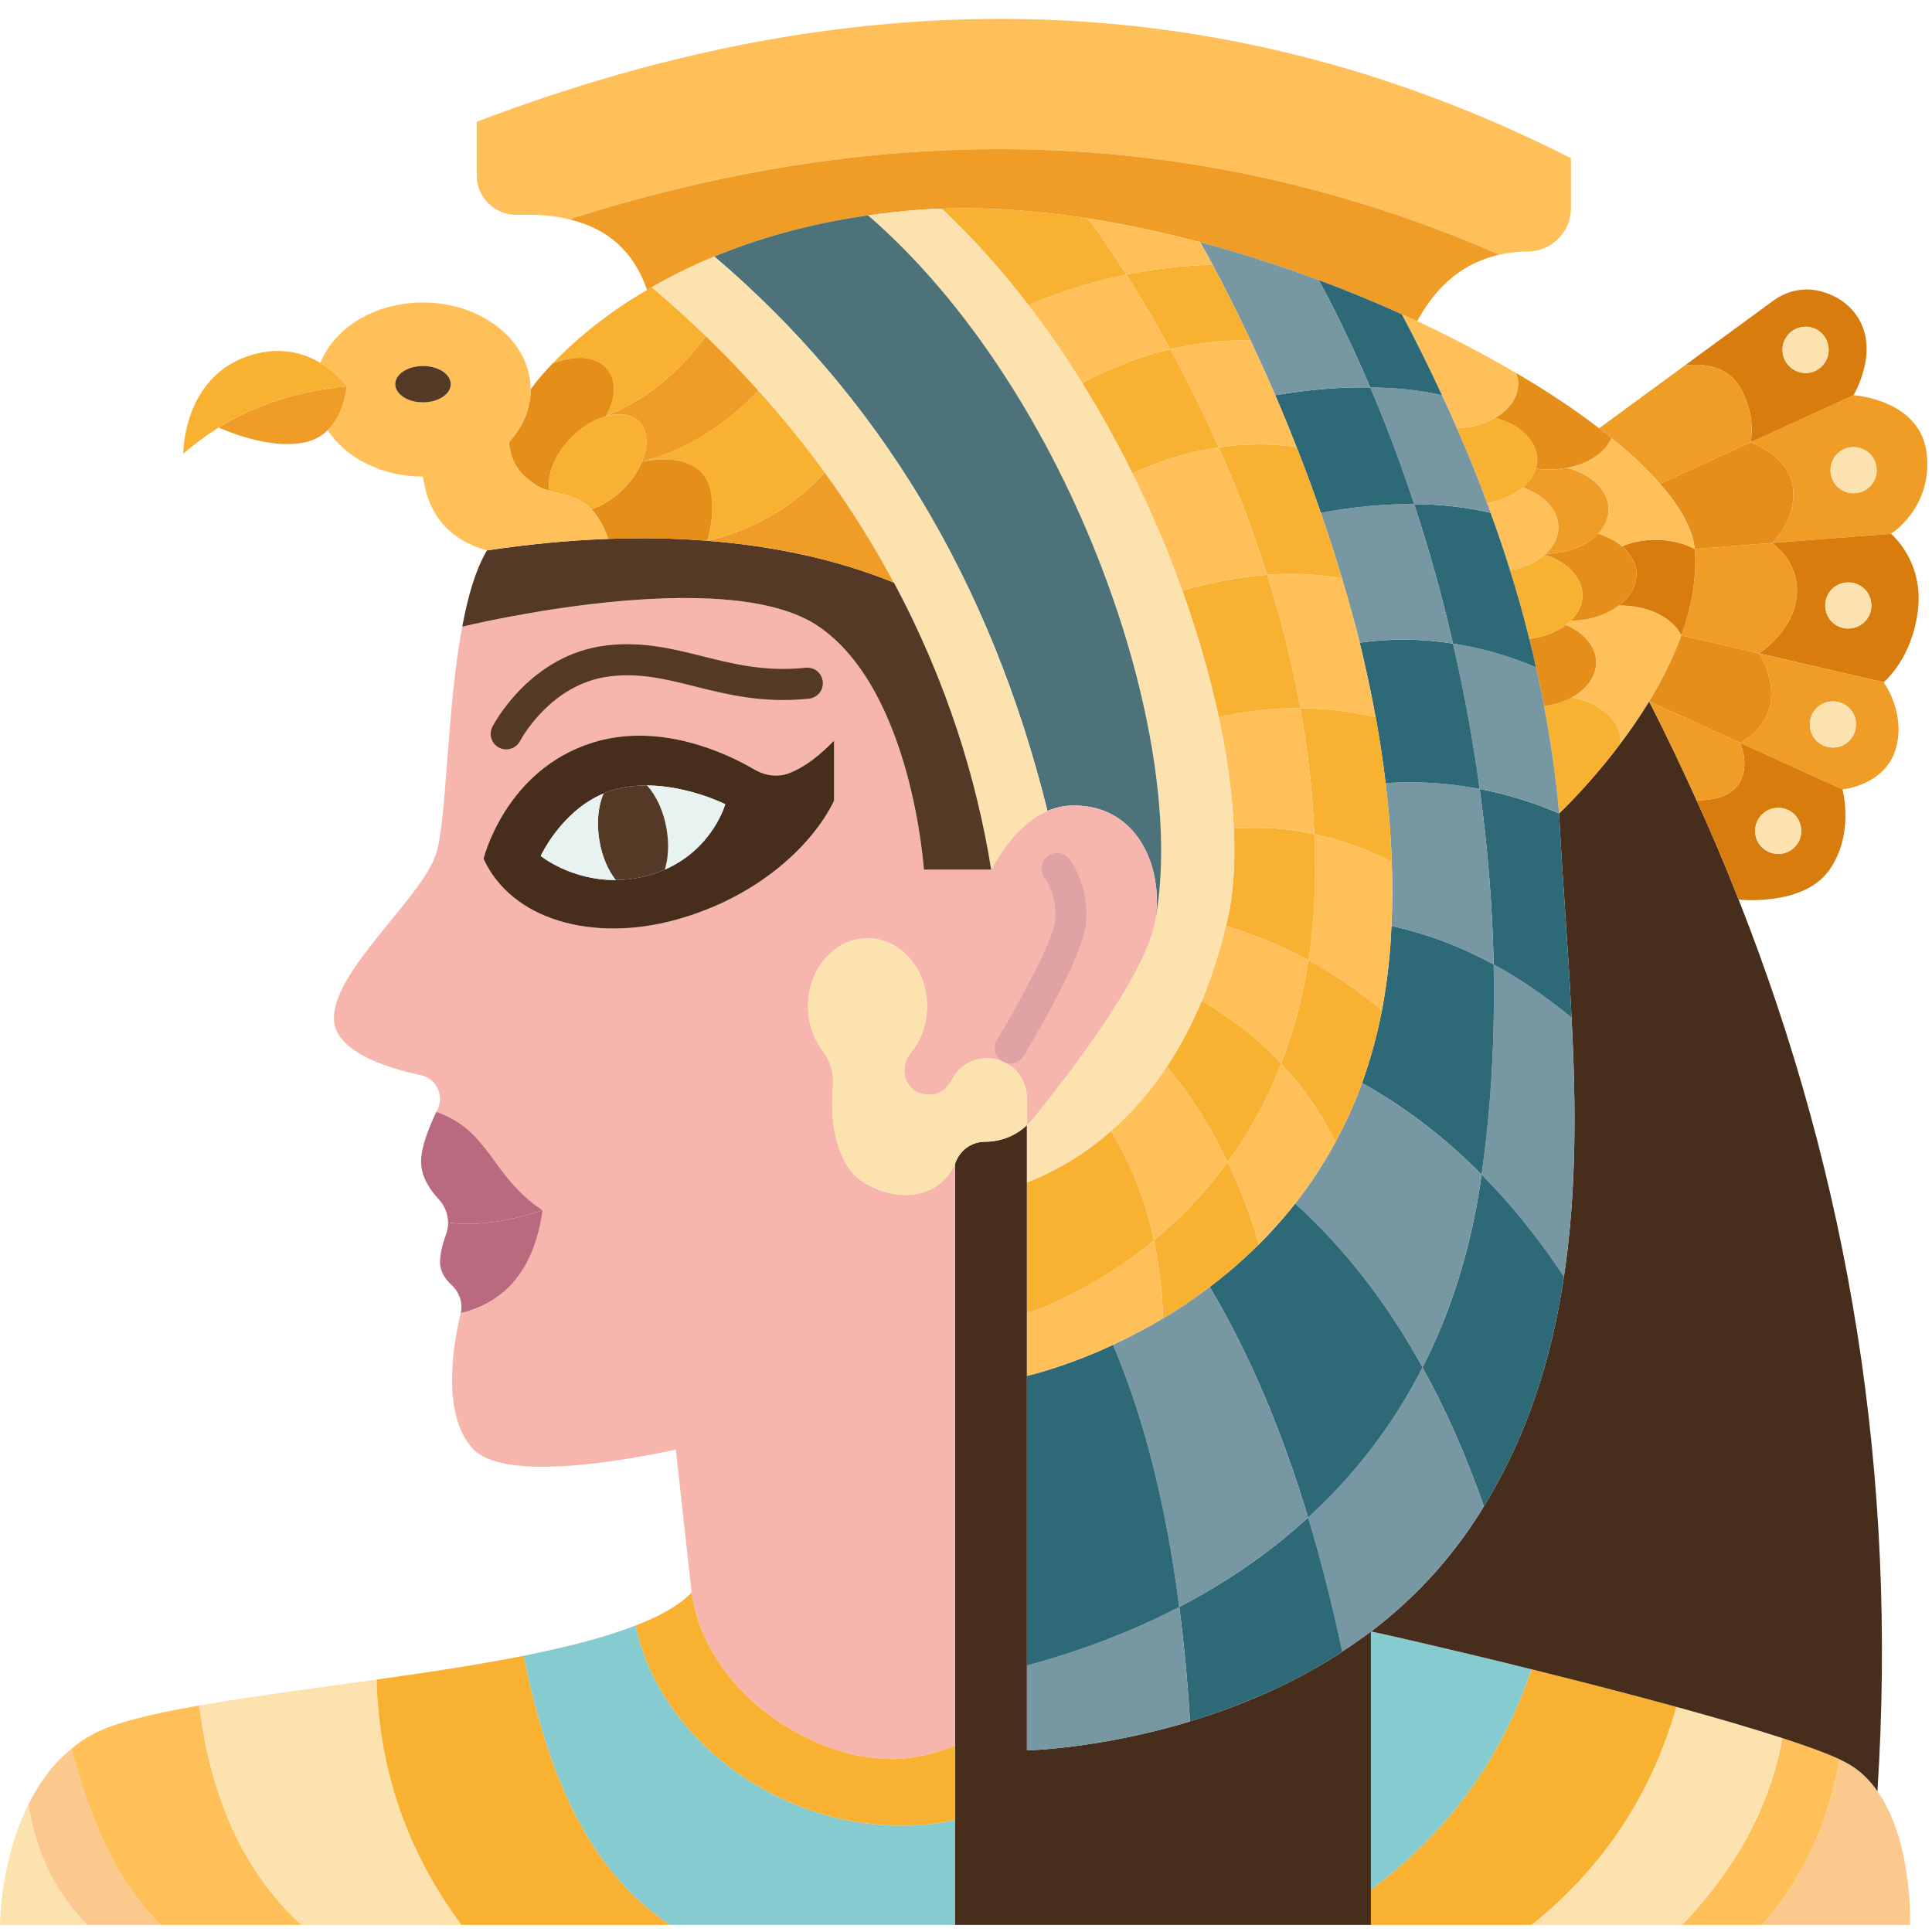 <?xml version="1.0" encoding="UTF-8"?> <svg xmlns="http://www.w3.org/2000/svg" xmlns:xlink="http://www.w3.org/1999/xlink" width="500" zoomAndPan="magnify" viewBox="0 0 375 375" height="500" preserveAspectRatio="xMidYMid meet" version="1.0"><path fill="#fbe2ae" d="M 16.984 373.633 L 0 373.633 C 0 373.633 0 361.301 5.52 350.238 C 6.938 358.918 10.227 366.879 16.984 373.633 Z M 16.984 373.633 " fill-opacity="1" fill-rule="nonzero"></path><path fill="#fbc88e" d="M 31.227 373.633 L 16.984 373.633 C 10.227 366.879 6.938 358.918 5.52 350.238 C 7.48 346.258 10.195 342.426 13.848 339.441 C 17.469 353.07 22.566 365.191 31.227 373.633 Z M 31.227 373.633 " fill-opacity="1" fill-rule="nonzero"></path><path fill="#fbc88e" d="M 364.41 347.672 C 371.348 357.531 370.746 373.633 370.746 373.633 L 342.023 373.633 C 349.688 365.012 354.727 354.309 357.078 341.492 C 357.863 341.887 358.527 342.215 359.07 342.547 C 361.242 343.844 362.992 345.625 364.41 347.672 Z M 364.41 347.672 " fill-opacity="1" fill-rule="nonzero"></path><path fill="#ffc05a" d="M 58.496 373.633 L 31.227 373.633 C 22.566 365.191 17.469 353.07 13.848 339.441 C 15.176 338.328 16.652 337.332 18.281 336.488 C 22.387 334.316 29.656 332.598 38.676 331.031 C 40.789 347.855 46.52 362.539 58.496 373.633 Z M 58.496 373.633 " fill-opacity="1" fill-rule="nonzero"></path><path fill="#ffc05a" d="M 357.078 341.492 C 354.727 354.309 349.688 365.012 342.023 373.633 L 326.488 373.633 C 337.137 362.477 343.625 350.355 345.949 337.363 C 350.625 338.871 354.484 340.285 357.078 341.492 Z M 357.078 341.492 " fill-opacity="1" fill-rule="nonzero"></path><path fill="#fbe2ae" d="M 89.57 373.633 L 58.496 373.633 C 46.52 362.539 40.789 347.855 38.676 331.031 C 48.664 329.281 60.82 327.715 73.098 325.996 C 73.551 343.543 79.043 359.434 89.57 373.633 Z M 89.57 373.633 " fill-opacity="1" fill-rule="nonzero"></path><path fill="#fbe2ae" d="M 345.949 337.363 C 343.625 350.355 337.137 362.477 326.488 373.633 L 297.254 373.633 C 311.133 362.508 320.516 348.398 325.371 331.301 C 332.977 333.383 340.094 335.461 345.949 337.363 Z M 345.949 337.363 " fill-opacity="1" fill-rule="nonzero"></path><path fill="#f9b132" d="M 130.09 373.633 L 89.57 373.633 C 79.043 359.434 73.551 343.543 73.098 325.996 C 82.844 324.641 92.711 323.16 101.641 321.383 C 106.164 343.543 113.738 362.809 130.09 373.633 Z M 130.09 373.633 " fill-opacity="1" fill-rule="nonzero"></path><path fill="#f9b132" d="M 325.371 331.301 C 320.516 348.398 311.133 362.508 297.254 373.633 L 266.09 373.633 L 266.09 366.758 C 280.844 355.844 291.281 341.645 297.254 324.004 C 306.246 326.238 316.141 328.77 325.371 331.301 Z M 325.371 331.301 " fill-opacity="1" fill-rule="nonzero"></path><path fill="#86cbcf" d="M 185.387 353.25 L 185.387 373.633 L 130.09 373.633 C 113.738 362.809 106.164 343.543 101.641 321.383 C 109.938 319.723 117.449 317.824 123.391 315.504 C 127.797 336.82 150.121 354.367 175.039 354.367 C 179.023 354.367 182.43 353.945 185.328 353.25 Z M 185.387 353.25 " fill-opacity="1" fill-rule="nonzero"></path><path fill="#86cbcf" d="M 297.254 324.004 C 291.281 341.645 280.844 355.844 266.09 366.758 L 266.09 316.68 C 266.09 316.68 266.09 316.68 266.121 316.68 C 266.812 316.77 280.48 319.844 297.254 324.004 Z M 297.254 324.004 " fill-opacity="1" fill-rule="nonzero"></path><path fill="#ef9d26" d="M 373.973 88.078 C 375.121 98.633 367.035 103.605 367.035 103.605 L 343.984 105.387 C 344.438 104.934 348.754 100.5 348 94.621 C 347.215 88.441 339.793 85.848 339.793 85.848 L 359.766 76.711 C 359.766 76.711 372.828 77.527 373.973 88.078 Z M 364.262 91.273 C 364.262 88.773 362.238 86.781 359.766 86.781 C 357.289 86.781 355.301 88.773 355.301 91.273 C 355.301 93.746 357.289 95.738 359.766 95.738 C 362.238 95.738 364.262 93.746 364.262 91.273 Z M 364.262 91.273 " fill-opacity="1" fill-rule="nonzero"></path><path fill="#d87c0e" d="M 367.035 103.605 C 367.035 103.605 373.371 108.793 372.285 118.32 C 371.199 127.879 365.617 132.43 365.617 132.43 L 341.422 126.82 C 341.422 126.82 348 122.633 348.723 115.848 C 349.477 109.062 343.957 105.414 343.957 105.414 C 343.957 105.414 343.957 105.414 343.984 105.387 Z M 363.234 117.535 C 363.234 115.035 361.211 113.043 358.738 113.043 C 356.266 113.043 354.273 115.035 354.273 117.535 C 354.273 120.008 356.266 121.996 358.738 121.996 C 361.211 121.996 363.234 120.008 363.234 117.535 Z M 363.234 117.535 " fill-opacity="1" fill-rule="nonzero"></path><path fill="#ef9d26" d="M 365.617 132.43 C 365.617 132.43 369.992 138.277 367.969 145.363 C 365.918 152.418 357.621 153.234 357.621 153.234 L 337.742 144.188 C 337.742 144.16 337.742 144.16 337.742 144.16 C 337.742 144.16 342.688 141.836 343.625 136.59 C 344.559 131.316 341.422 126.82 341.422 126.82 Z M 360.246 140.602 C 360.246 138.129 358.258 136.137 355.754 136.137 C 353.277 136.137 351.289 138.129 351.289 140.602 C 351.289 143.102 353.277 145.094 355.754 145.094 C 358.258 145.094 360.246 143.102 360.246 140.602 Z M 360.246 140.602 " fill-opacity="1" fill-rule="nonzero"></path><path fill="#472d1c" d="M 337.469 174.609 C 359.012 229.242 368.332 286.406 364.41 347.672 C 362.992 345.625 361.242 343.844 359.07 342.547 C 358.527 342.215 357.863 341.887 357.078 341.492 C 354.484 340.285 350.625 338.871 345.949 337.363 C 340.094 335.461 332.977 333.383 325.371 331.301 C 316.141 328.77 306.246 326.238 297.254 324.004 C 280.48 319.844 266.812 316.77 266.121 316.68 C 272.848 311.555 279.184 305.281 284.582 297.625 C 285.789 295.906 286.969 294.125 288.023 292.379 C 296.59 278.449 301.238 263.375 303.559 247.785 C 306.035 231.352 305.914 214.348 305.039 197.465 C 304.406 184.078 303.258 170.75 302.625 157.875 C 302.625 157.875 308.355 152.539 314.48 144.371 C 316.383 141.867 318.281 139.094 320.094 136.137 C 323.352 142.5 326.398 148.891 329.293 155.312 C 332.219 161.707 334.938 168.16 337.469 174.609 Z M 337.469 174.609 " fill-opacity="1" fill-rule="nonzero"></path><path fill="#d87c0e" d="M 360.609 61.605 C 364.863 68.301 359.766 76.711 359.766 76.711 L 339.793 85.848 C 339.793 85.848 341 80.781 337.742 75.176 C 334.512 69.535 327 70.953 327 70.953 L 344.168 58.379 C 346.793 56.449 350.141 55.695 353.277 56.512 C 355.844 57.176 358.68 58.59 360.609 61.605 Z M 354.938 67.906 C 354.938 65.438 352.945 63.414 350.473 63.414 C 348 63.414 345.977 65.438 345.977 67.906 C 345.977 70.379 348 72.402 350.473 72.402 C 352.945 72.402 354.938 70.379 354.938 67.906 Z M 354.938 67.906 " fill-opacity="1" fill-rule="nonzero"></path><path fill="#fbe2ae" d="M 359.766 86.781 C 362.238 86.781 364.262 88.773 364.262 91.273 C 364.262 93.746 362.238 95.738 359.766 95.738 C 357.289 95.738 355.301 93.746 355.301 91.273 C 355.301 88.773 357.289 86.781 359.766 86.781 Z M 359.766 86.781 " fill-opacity="1" fill-rule="nonzero"></path><path fill="#fbe2ae" d="M 358.738 113.043 C 361.211 113.043 363.234 115.035 363.234 117.535 C 363.234 120.008 361.211 121.996 358.738 121.996 C 356.266 121.996 354.273 120.008 354.273 117.535 C 354.273 115.035 356.266 113.043 358.738 113.043 Z M 358.738 113.043 " fill-opacity="1" fill-rule="nonzero"></path><path fill="#d87c0e" d="M 357.621 153.234 C 357.621 153.234 360.035 161.945 354.996 168.973 C 349.93 175.996 337.469 174.609 337.469 174.609 C 334.938 168.16 332.219 161.707 329.293 155.312 L 329.324 155.312 C 329.324 155.312 335.207 155.707 337.5 152.148 C 339.672 148.773 337.953 144.641 337.742 144.188 Z M 349.629 161.285 C 349.629 158.812 347.637 156.793 345.164 156.793 C 342.66 156.793 340.668 158.812 340.668 161.285 C 340.668 163.758 342.66 165.746 345.164 165.746 C 347.637 165.746 349.629 163.758 349.629 161.285 Z M 349.629 161.285 " fill-opacity="1" fill-rule="nonzero"></path><path fill="#fbe2ae" d="M 355.754 136.137 C 358.258 136.137 360.246 138.129 360.246 140.602 C 360.246 143.102 358.258 145.094 355.754 145.094 C 353.277 145.094 351.289 143.102 351.289 140.602 C 351.289 138.129 353.277 136.137 355.754 136.137 Z M 355.754 136.137 " fill-opacity="1" fill-rule="nonzero"></path><path fill="#fbe2ae" d="M 350.473 63.414 C 352.945 63.414 354.938 65.438 354.938 67.906 C 354.938 70.379 352.945 72.402 350.473 72.402 C 348 72.402 345.977 70.379 345.977 67.906 C 345.977 65.438 348 63.414 350.473 63.414 Z M 350.473 63.414 " fill-opacity="1" fill-rule="nonzero"></path><path fill="#ef9d26" d="M 343.957 105.414 C 343.957 105.414 349.477 109.062 348.723 115.848 C 348 122.633 341.422 126.82 341.422 126.82 L 326.336 123.324 C 328.238 118.02 329.324 112.5 328.992 107.012 C 328.992 106.863 328.961 106.711 328.934 106.562 L 328.961 106.562 L 343.988 105.387 C 343.957 105.414 343.957 105.414 343.957 105.414 Z M 343.957 105.414 " fill-opacity="1" fill-rule="nonzero"></path><path fill="#e58e1a" d="M 348 94.621 C 348.754 100.5 344.438 104.934 343.984 105.387 L 328.961 106.562 L 328.934 106.562 C 328.57 102.73 326.188 98.449 322.203 93.898 L 339.793 85.848 C 339.793 85.848 347.215 88.441 348 94.621 Z M 348 94.621 " fill-opacity="1" fill-rule="nonzero"></path><path fill="#fbe2ae" d="M 345.164 156.793 C 347.637 156.793 349.629 158.812 349.629 161.285 C 349.629 163.758 347.637 165.746 345.164 165.746 C 342.66 165.746 340.668 163.758 340.668 161.285 C 340.668 158.812 342.66 156.793 345.164 156.793 Z M 345.164 156.793 " fill-opacity="1" fill-rule="nonzero"></path><path fill="#e58e1a" d="M 341.422 126.82 C 341.422 126.82 344.559 131.312 343.625 136.59 C 342.688 141.836 337.742 144.16 337.742 144.16 L 320.094 136.137 C 322.508 132.16 324.707 127.816 326.336 123.324 Z M 341.422 126.82 " fill-opacity="1" fill-rule="nonzero"></path><path fill="#ef9d26" d="M 337.742 75.176 C 341 80.781 339.793 85.848 339.793 85.848 L 322.203 93.898 C 319.672 91.004 316.504 88.02 312.793 85.035 C 312.008 84.371 311.191 83.738 310.379 83.133 L 327 70.953 C 327 70.953 334.512 69.535 337.742 75.176 Z M 337.742 75.176 " fill-opacity="1" fill-rule="nonzero"></path><path fill="#ef9d26" d="M 337.742 144.188 C 337.953 144.641 339.672 148.773 337.5 152.148 C 335.207 155.707 329.324 155.312 329.324 155.312 L 329.293 155.312 C 326.398 148.891 323.352 142.5 320.094 136.137 L 337.742 144.16 C 337.742 144.16 337.742 144.16 337.742 144.188 Z M 337.742 144.188 " fill-opacity="1" fill-rule="nonzero"></path><path fill="#d87c0e" d="M 328.992 107.012 C 329.324 112.5 328.238 118.02 326.336 123.324 C 324.648 119.949 320.004 117.535 314.512 117.535 C 314.422 117.535 314.301 117.535 314.211 117.535 C 316.352 115.906 317.648 113.766 317.648 111.504 C 317.648 109.426 316.594 107.527 314.812 106.047 C 316.715 105.234 318.945 104.781 321.328 104.781 C 324.195 104.781 326.82 105.445 328.934 106.562 C 328.961 106.711 328.992 106.863 328.992 107.012 Z M 328.992 107.012 " fill-opacity="1" fill-rule="nonzero"></path><path fill="#ffc05a" d="M 322.203 93.898 C 326.188 98.449 328.57 102.73 328.934 106.562 C 326.82 105.445 324.195 104.781 321.328 104.781 C 318.945 104.781 316.715 105.234 314.812 106.047 C 313.574 104.992 311.977 104.148 310.168 103.605 C 311.465 102.25 312.219 100.621 312.219 98.871 C 312.219 95.195 308.871 92.059 304.164 90.824 L 304.164 90.793 C 308.297 90.039 311.555 87.836 312.793 85.035 C 316.504 88.02 319.672 91.004 322.203 93.898 Z M 322.203 93.898 " fill-opacity="1" fill-rule="nonzero"></path><path fill="#ffc05a" d="M 314.512 117.535 C 320.004 117.535 324.648 119.949 326.336 123.324 C 324.707 127.816 322.508 132.16 320.094 136.137 C 318.281 139.094 316.383 141.867 314.48 144.371 C 314.512 144.16 314.512 143.949 314.512 143.766 C 314.512 139.727 310.469 136.32 305.039 135.383 C 307.934 133.785 309.805 131.344 309.805 128.602 C 309.805 125.527 307.48 122.812 303.922 121.305 C 304.285 121.031 304.617 120.762 304.918 120.461 C 308.539 120.461 311.855 119.316 314.211 117.535 C 314.301 117.535 314.422 117.535 314.512 117.535 Z M 314.512 117.535 " fill-opacity="1" fill-rule="nonzero"></path><path fill="#e58e1a" d="M 314.812 106.047 C 316.594 107.527 317.648 109.426 317.648 111.504 C 317.648 113.766 316.352 115.906 314.211 117.535 C 311.855 119.316 308.539 120.461 304.918 120.461 C 306.305 119.043 307.148 117.355 307.148 115.547 C 307.148 112.047 304.133 109.035 299.82 107.676 C 299.879 107.617 299.969 107.555 300.031 107.496 C 304.285 107.406 307.996 105.898 310.168 103.605 C 311.977 104.148 313.574 104.992 314.812 106.047 Z M 314.812 106.047 " fill-opacity="1" fill-rule="nonzero"></path><path fill="#f9b132" d="M 314.512 143.766 C 314.512 143.949 314.512 144.16 314.48 144.371 C 308.355 152.539 302.625 157.875 302.625 157.875 C 301.992 150.914 301.027 143.977 299.699 137.074 C 301.688 136.801 303.531 136.199 305.039 135.383 C 310.469 136.32 314.512 139.727 314.512 143.766 Z M 314.512 143.766 " fill-opacity="1" fill-rule="nonzero"></path><path fill="#e58e1a" d="M 310.379 83.133 C 311.191 83.738 312.008 84.371 312.793 85.035 C 311.555 87.836 308.297 90.039 304.164 90.793 C 303.105 91.004 301.961 91.125 300.816 91.125 C 299.879 91.125 298.973 91.062 298.098 90.941 C 298.25 90.398 298.34 89.828 298.34 89.223 C 298.34 85.516 294.93 82.352 290.195 81.113 C 292.91 79.547 294.66 77.164 294.66 74.512 C 294.66 73.789 294.508 73.062 294.27 72.402 C 300.273 75.898 305.703 79.516 310.379 83.133 Z M 310.379 83.133 " fill-opacity="1" fill-rule="nonzero"></path><path fill="#ef9d26" d="M 312.219 98.871 C 312.219 100.621 311.465 102.25 310.168 103.605 C 307.996 105.898 304.285 107.406 300.031 107.496 C 301.57 106.047 302.473 104.27 302.473 102.34 C 302.473 98.965 299.668 96.039 295.566 94.621 C 296.773 93.566 297.676 92.328 298.098 90.941 C 298.973 91.062 299.879 91.125 300.816 91.125 C 301.961 91.125 303.105 91.004 304.164 90.793 L 304.164 90.824 C 308.871 92.059 312.219 95.195 312.219 98.871 Z M 312.219 98.871 " fill-opacity="1" fill-rule="nonzero"></path><path fill="#e58e1a" d="M 309.805 128.602 C 309.805 131.344 307.934 133.785 305.039 135.383 C 303.531 136.199 301.688 136.801 299.699 137.074 C 299.246 134.539 298.703 132.039 298.129 129.504 C 297.738 127.668 297.316 125.855 296.832 124.02 C 299.609 123.688 302.113 122.691 303.922 121.305 C 307.48 122.812 309.805 125.527 309.805 128.602 Z M 309.805 128.602 " fill-opacity="1" fill-rule="nonzero"></path><path fill="#f9b132" d="M 299.82 107.676 C 304.133 109.035 307.148 112.047 307.148 115.547 C 307.148 117.355 306.305 119.043 304.918 120.461 C 304.617 120.762 304.285 121.031 303.922 121.305 C 302.113 122.691 299.609 123.688 296.832 124.02 C 295.746 119.555 294.48 115.125 293.09 110.691 C 295.746 110.238 298.098 109.152 299.789 107.676 Z M 299.82 107.676 " fill-opacity="1" fill-rule="nonzero"></path><path fill="#7797a2" d="M 305.039 197.465 C 305.914 214.348 306.035 231.352 303.559 247.785 C 298.613 240.34 293.301 233.734 287.57 227.977 C 289.441 215.012 290.195 201.262 289.922 187.184 C 295.113 190.047 300.121 193.484 304.977 197.465 Z M 305.039 197.465 " fill-opacity="1" fill-rule="nonzero"></path><path fill="#2e6977" d="M 305.039 197.465 L 304.977 197.465 C 300.121 193.484 295.113 190.047 289.922 187.184 C 289.684 175.996 288.777 164.57 287.207 153.145 C 292.367 154.137 297.496 155.707 302.625 157.875 C 303.258 170.75 304.406 184.078 305.039 197.465 Z M 305.039 197.465 " fill-opacity="1" fill-rule="nonzero"></path><path fill="#ffc05a" d="M 304.918 30.703 L 304.918 40.441 C 304.918 45.055 301.145 48.793 296.531 48.824 C 294.57 48.852 292.73 49.035 291.008 49.426 C 234.383 24.734 174.164 22.32 110.809 42.461 L 110.75 42.641 C 107.734 41.859 104.324 41.586 100.613 41.707 C 96.238 41.887 92.527 38.453 92.527 34.051 L 92.527 23.648 C 168.043 -5.176 238.816 -2.824 304.918 30.703 Z M 304.918 30.703 " fill-opacity="1" fill-rule="nonzero"></path><path fill="#ffc05a" d="M 289.32 99.535 C 289.109 98.871 288.867 98.238 288.625 97.605 C 291.371 97.152 293.816 96.098 295.535 94.621 L 295.566 94.621 C 299.668 96.039 302.473 98.965 302.473 102.34 C 302.473 104.27 301.57 106.047 300.031 107.496 C 299.969 107.555 299.879 107.617 299.82 107.676 L 299.789 107.676 C 298.098 109.152 295.746 110.238 293.09 110.691 C 291.945 106.953 290.68 103.246 289.32 99.535 Z M 289.32 99.535 " fill-opacity="1" fill-rule="nonzero"></path><path fill="#7797a2" d="M 299.699 137.074 C 301.027 143.977 301.992 150.914 302.625 157.875 C 297.496 155.707 292.367 154.137 287.207 153.145 C 285.91 143.707 284.191 134.27 282.02 124.922 C 287.391 125.738 292.758 127.246 298.129 129.504 C 298.703 132.039 299.246 134.539 299.699 137.074 Z M 299.699 137.074 " fill-opacity="1" fill-rule="nonzero"></path><path fill="#f9b132" d="M 298.34 89.223 C 298.34 89.828 298.25 90.398 298.098 90.941 C 297.676 92.328 296.773 93.566 295.566 94.621 L 295.535 94.621 C 293.816 96.098 291.371 97.152 288.625 97.605 C 286.848 92.754 284.887 87.93 282.773 83.133 L 282.805 83.133 C 285.609 83.043 288.145 82.289 290.164 81.113 L 290.195 81.113 C 294.93 82.352 298.34 85.516 298.34 89.223 Z M 298.34 89.223 " fill-opacity="1" fill-rule="nonzero"></path><path fill="#2e6977" d="M 296.832 124.02 C 297.316 125.855 297.738 127.668 298.129 129.504 C 292.758 127.242 287.391 125.738 282.02 124.922 C 279.938 115.785 277.402 106.711 274.477 97.848 C 279.547 97.879 284.492 98.422 289.32 99.535 C 290.68 103.246 291.945 106.953 293.09 110.691 C 294.48 115.125 295.746 119.555 296.832 124.02 Z M 296.832 124.02 " fill-opacity="1" fill-rule="nonzero"></path><path fill="#ffc05a" d="M 279.879 76.711 C 277.465 71.465 274.871 66.219 272.094 61.004 C 273.121 61.457 274.113 61.91 275.109 62.359 C 281.93 65.555 288.387 68.934 294.27 72.402 C 294.508 73.062 294.66 73.789 294.66 74.512 C 294.66 77.164 292.91 79.547 290.195 81.113 L 290.164 81.113 C 288.145 82.289 285.609 83.043 282.805 83.133 L 282.773 83.133 C 281.867 80.992 280.902 78.852 279.879 76.711 Z M 279.879 76.711 " fill-opacity="1" fill-rule="nonzero"></path><path fill="#ef9d26" d="M 182.824 40.5 C 180.984 40.531 179.203 40.652 177.422 40.805 C 174.348 41.043 171.359 41.406 168.492 41.797 C 156.816 43.457 146.922 46.379 138.656 49.789 C 134.133 51.656 130.09 53.676 126.5 55.758 C 126.195 55.91 125.895 56.09 125.594 56.27 C 122.969 48.703 117.871 44.391 110.75 42.641 L 110.809 42.461 C 174.164 22.32 234.383 24.734 291.008 49.426 C 290.465 49.578 289.922 49.699 289.379 49.879 C 283.496 51.625 278.82 55.637 275.32 61.91 L 275.109 62.359 C 274.113 61.91 273.121 61.457 272.094 61.004 C 266.906 58.652 261.504 56.422 255.984 54.371 C 248.5 51.598 240.75 49.094 232.965 47.016 C 225.695 45.086 218.395 43.516 211.152 42.402 C 201.438 40.895 191.906 40.168 182.824 40.5 Z M 182.824 40.5 " fill-opacity="1" fill-rule="nonzero"></path><path fill="#2e6977" d="M 289.922 187.184 C 290.195 201.262 289.441 215.012 287.57 227.977 C 280.449 220.77 272.727 214.859 264.371 210.219 C 265.938 205.848 267.266 201.145 268.23 196.109 C 268.773 193.273 269.199 190.348 269.531 187.273 C 269.801 184.77 269.98 182.27 270.074 179.734 L 270.102 179.734 C 277.012 181.215 283.617 183.777 289.922 187.184 Z M 289.922 187.184 " fill-opacity="1" fill-rule="nonzero"></path><path fill="#7797a2" d="M 270.133 167.254 C 269.98 162.16 269.559 157.062 268.957 151.996 L 268.988 151.996 C 275.082 151.574 281.145 151.969 287.207 153.145 C 288.777 164.57 289.684 175.996 289.922 187.184 C 283.617 183.777 277.012 181.215 270.102 179.734 L 270.074 179.734 C 270.285 175.574 270.312 171.414 270.133 167.254 Z M 270.133 167.254 " fill-opacity="1" fill-rule="nonzero"></path><path fill="#7797a2" d="M 288.625 97.605 C 288.867 98.238 289.109 98.871 289.32 99.535 C 284.492 98.422 279.547 97.879 274.477 97.848 C 271.941 90.129 269.105 82.562 265.969 75.203 C 270.734 75.234 275.383 75.688 279.879 76.711 C 280.902 78.852 281.867 80.992 282.773 83.133 C 284.887 87.93 286.848 92.754 288.625 97.605 Z M 288.625 97.605 " fill-opacity="1" fill-rule="nonzero"></path><path fill="#2e6977" d="M 303.559 247.785 C 301.238 263.375 296.59 278.449 288.023 292.379 C 284.613 282.668 280.691 273.656 276.105 265.422 C 281.445 254.992 285.309 243.082 287.359 229.543 C 287.449 229.031 287.512 228.488 287.57 227.977 C 293.301 233.734 298.613 240.34 303.559 247.785 Z M 303.559 247.785 " fill-opacity="1" fill-rule="nonzero"></path><path fill="#7797a2" d="M 287.57 227.977 C 287.512 228.488 287.449 229.031 287.359 229.543 C 285.309 243.082 281.445 254.992 276.105 265.422 C 269.289 253.031 261.082 242.387 251.398 233.613 C 252.543 232.137 253.691 230.602 254.777 228.973 C 256.344 226.68 257.824 224.238 259.211 221.676 C 261.141 218.117 262.891 214.32 264.371 210.219 C 272.727 214.859 280.449 220.77 287.57 227.977 Z M 287.57 227.977 " fill-opacity="1" fill-rule="nonzero"></path><path fill="#7797a2" d="M 288.023 292.379 C 286.969 294.125 285.789 295.906 284.582 297.625 C 279.184 305.281 272.848 311.555 266.121 316.68 C 266.09 316.68 266.09 316.68 266.09 316.68 L 266.09 316.711 C 264.25 318.066 262.41 319.363 260.539 320.57 C 258.609 311.582 256.438 302.898 253.902 294.547 C 262.711 286.5 270.285 276.852 276.105 265.422 C 280.691 273.656 284.613 282.668 288.023 292.379 Z M 288.023 292.379 " fill-opacity="1" fill-rule="nonzero"></path><path fill="#2e6977" d="M 282.02 124.922 C 284.191 134.27 285.91 143.707 287.207 153.145 C 281.145 151.969 275.082 151.574 268.988 151.996 L 268.957 151.996 C 268.441 147.688 267.781 143.406 267.023 139.184 L 266.996 139.184 C 266.121 134.301 265.062 129.477 263.918 124.742 C 269.953 123.898 275.984 123.957 282.02 124.922 Z M 282.02 124.922 " fill-opacity="1" fill-rule="nonzero"></path><path fill="#7797a2" d="M 260.48 112.258 C 259.18 107.887 257.793 103.637 256.375 99.535 C 262.531 98.391 268.594 97.789 274.477 97.848 C 277.402 106.711 279.938 115.785 282.02 124.922 C 275.984 123.957 269.953 123.898 263.918 124.742 C 262.863 120.492 261.684 116.328 260.48 112.258 Z M 260.48 112.258 " fill-opacity="1" fill-rule="nonzero"></path><path fill="#2e6977" d="M 272.094 61.004 C 274.871 66.219 277.465 71.465 279.879 76.711 C 275.383 75.688 270.734 75.234 265.969 75.203 C 262.922 68.059 259.605 61.094 255.984 54.371 C 261.504 56.422 266.906 58.652 272.094 61.004 Z M 272.094 61.004 " fill-opacity="1" fill-rule="nonzero"></path><path fill="#2e6977" d="M 251.398 233.613 C 261.082 242.387 269.289 253.031 276.105 265.422 C 270.285 276.852 262.711 286.5 253.902 294.547 C 248.953 278.117 242.711 263.07 234.805 249.805 C 236.043 248.871 237.25 247.906 238.484 246.883 C 240.445 245.223 242.406 243.445 244.34 241.543 C 245.969 239.918 247.566 238.199 249.137 236.359 C 249.891 235.484 250.645 234.551 251.398 233.613 Z M 251.398 233.613 " fill-opacity="1" fill-rule="nonzero"></path><path fill="#2e6977" d="M 274.477 97.848 C 268.594 97.789 262.531 98.391 256.375 99.535 C 254.836 95.074 253.27 90.824 251.668 86.781 C 250.281 83.254 248.895 79.879 247.535 76.711 C 253.812 75.656 259.996 75.082 265.969 75.203 C 269.105 82.562 271.941 90.129 274.477 97.848 Z M 274.477 97.848 " fill-opacity="1" fill-rule="nonzero"></path><path fill="#ffc05a" d="M 270.133 167.254 C 270.312 171.414 270.285 175.574 270.074 179.734 C 269.98 182.27 269.801 184.77 269.531 187.273 C 269.199 190.348 268.773 193.273 268.23 196.109 C 263.707 192.34 258.941 189.082 253.961 186.367 C 254.809 180.91 255.258 175.062 255.258 168.793 C 255.258 166.469 255.199 164.18 255.109 161.918 C 260.207 162.941 265.184 164.723 270.133 167.254 Z M 270.133 167.254 " fill-opacity="1" fill-rule="nonzero"></path><path fill="#f9b132" d="M 268.957 151.996 C 269.559 157.062 269.98 162.16 270.133 167.254 C 265.184 164.723 260.207 162.941 255.109 161.918 C 254.777 153.535 253.812 145.363 252.395 137.465 C 257.25 137.496 262.109 138.066 266.996 139.184 L 267.023 139.184 C 267.781 143.406 268.441 147.688 268.957 151.996 Z M 268.957 151.996 " fill-opacity="1" fill-rule="nonzero"></path><path fill="#472d1c" d="M 266.09 366.758 L 266.09 373.633 L 185.387 373.633 L 185.387 225.867 C 186.203 223.395 188.465 221.613 191.18 221.613 C 194.227 221.613 197.152 220.469 199.328 218.391 L 199.328 339.742 C 199.328 339.742 213.324 339.473 230.973 334.137 L 230.973 334.105 C 240.324 331.301 250.703 327.02 260.539 320.598 L 260.539 320.57 C 262.41 319.363 264.25 318.066 266.09 316.711 Z M 266.09 366.758 " fill-opacity="1" fill-rule="nonzero"></path><path fill="#7797a2" d="M 265.969 75.203 C 259.996 75.082 253.812 75.656 247.535 76.711 C 245.848 72.824 244.219 69.266 242.711 66.039 C 239.723 59.676 237.129 54.672 235.379 51.387 C 233.871 48.582 232.965 47.043 232.965 47.043 L 232.965 47.016 C 240.75 49.094 248.5 51.598 255.984 54.371 C 259.605 61.094 262.922 68.059 265.969 75.203 Z M 265.969 75.203 " fill-opacity="1" fill-rule="nonzero"></path><path fill="#f9b132" d="M 268.23 196.109 C 267.266 201.145 265.938 205.848 264.371 210.219 C 262.891 214.32 261.141 218.117 259.211 221.676 C 256.438 216.035 252.938 210.941 248.652 206.449 C 251.004 200.48 252.816 193.785 253.961 186.367 C 258.941 189.082 263.707 192.34 268.23 196.109 Z M 268.23 196.109 " fill-opacity="1" fill-rule="nonzero"></path><path fill="#ffc05a" d="M 263.918 124.742 C 265.062 129.477 266.121 134.301 266.996 139.184 C 262.109 138.066 257.25 137.496 252.395 137.465 C 250.766 128.422 248.531 119.738 245.938 111.566 C 250.914 111.203 255.773 111.387 260.48 112.258 C 261.684 116.328 262.863 120.492 263.918 124.742 Z M 263.918 124.742 " fill-opacity="1" fill-rule="nonzero"></path><path fill="#2e6977" d="M 260.539 320.57 L 260.539 320.598 C 250.703 327.02 240.324 331.301 230.973 334.105 C 230.52 326.449 229.828 319.031 228.891 311.914 C 237.914 307.211 246.359 301.484 253.902 294.547 C 256.438 302.898 258.609 311.582 260.539 320.57 Z M 260.539 320.57 " fill-opacity="1" fill-rule="nonzero"></path><path fill="#f9b132" d="M 256.375 99.535 C 257.793 103.637 259.18 107.887 260.48 112.258 C 255.773 111.387 250.914 111.203 245.938 111.566 C 243.133 102.672 239.902 94.379 236.555 86.844 C 241.473 86.09 246.48 86.027 251.668 86.781 C 253.27 90.824 254.836 95.074 256.375 99.535 Z M 256.375 99.535 " fill-opacity="1" fill-rule="nonzero"></path><path fill="#ffc05a" d="M 259.211 221.676 C 257.824 224.238 256.344 226.68 254.777 228.973 C 253.691 230.602 252.543 232.137 251.398 233.613 C 250.645 234.551 249.891 235.484 249.137 236.359 C 247.566 238.199 245.969 239.918 244.34 241.543 C 242.738 235.938 240.75 230.602 238.273 225.566 C 242.195 220.168 245.816 213.836 248.652 206.449 C 252.938 210.941 256.438 216.035 259.211 221.676 Z M 259.211 221.676 " fill-opacity="1" fill-rule="nonzero"></path><path fill="#f9b132" d="M 255.109 161.918 C 255.199 164.18 255.258 166.469 255.258 168.793 C 255.258 175.062 254.809 180.91 253.961 186.367 C 248.863 183.594 243.523 181.395 237.973 179.734 L 237.941 179.734 C 238.062 179.344 238.152 178.953 238.246 178.559 C 239.391 173.617 239.812 167.586 239.48 160.832 L 239.512 160.832 C 244.789 160.441 249.98 160.77 255.109 161.918 Z M 255.109 161.918 " fill-opacity="1" fill-rule="nonzero"></path><path fill="#ffc05a" d="M 252.395 137.465 C 253.812 145.363 254.777 153.535 255.109 161.918 C 249.98 160.77 244.789 160.441 239.512 160.832 L 239.48 160.832 C 239.211 154.23 238.215 146.934 236.555 139.184 C 241.836 137.977 247.113 137.406 252.395 137.465 Z M 252.395 137.465 " fill-opacity="1" fill-rule="nonzero"></path><path fill="#f9b132" d="M 252.395 137.465 C 247.113 137.406 241.836 137.977 236.555 139.184 C 234.867 131.344 232.512 123.082 229.496 114.641 C 235.105 113.043 240.598 111.988 245.938 111.566 C 248.531 119.738 250.766 128.422 252.395 137.465 Z M 252.395 137.465 " fill-opacity="1" fill-rule="nonzero"></path><path fill="#7797a2" d="M 234.805 249.805 C 242.711 263.07 248.953 278.117 253.902 294.547 C 246.359 301.484 237.914 307.211 228.891 311.914 C 226.418 292.738 222.254 275.645 216.039 261.023 C 217.668 260.27 219.387 259.422 221.137 258.488 C 222.648 257.703 224.184 256.832 225.754 255.895 C 228.711 254.148 231.758 252.129 234.805 249.805 Z M 234.805 249.805 " fill-opacity="1" fill-rule="nonzero"></path><path fill="#ffc05a" d="M 253.961 186.367 C 252.816 193.785 251.004 200.48 248.652 206.449 C 244.309 201.777 239.148 197.734 233.266 194.238 C 235.137 189.715 236.707 184.891 237.941 179.734 L 237.973 179.734 C 243.523 181.395 248.863 183.594 253.961 186.367 Z M 253.961 186.367 " fill-opacity="1" fill-rule="nonzero"></path><path fill="#f9b132" d="M 233.266 194.238 C 239.148 197.734 244.309 201.777 248.652 206.449 C 245.816 213.836 242.195 220.168 238.273 225.566 C 235.105 218.902 231.184 212.719 226.508 207.023 C 229.074 203.133 231.336 198.852 233.266 194.238 Z M 233.266 194.238 " fill-opacity="1" fill-rule="nonzero"></path><path fill="#ffc05a" d="M 247.535 76.711 C 248.895 79.879 250.281 83.254 251.668 86.781 C 246.48 86.027 241.473 86.09 236.555 86.844 C 233.418 79.758 230.188 73.367 227.141 67.789 C 232.148 66.582 237.34 65.98 242.711 66.039 C 244.219 69.266 245.848 72.824 247.535 76.711 Z M 247.535 76.711 " fill-opacity="1" fill-rule="nonzero"></path><path fill="#f9b132" d="M 242.711 66.039 C 237.34 65.98 232.148 66.582 227.141 67.789 C 224.035 62.09 221.109 57.203 218.605 53.316 C 224.066 52.168 229.645 51.535 235.379 51.387 C 237.129 54.672 239.723 59.676 242.711 66.039 Z M 242.711 66.039 " fill-opacity="1" fill-rule="nonzero"></path><path fill="#f9b132" d="M 244.34 241.543 C 242.406 243.445 240.445 245.223 238.484 246.883 C 237.25 247.906 236.043 248.871 234.805 249.805 C 231.758 252.129 228.711 254.148 225.754 255.895 C 225.602 250.59 225 245.523 223.973 240.73 C 228.801 236.75 233.75 231.746 238.273 225.566 C 240.75 230.602 242.738 235.938 244.34 241.543 Z M 244.34 241.543 " fill-opacity="1" fill-rule="nonzero"></path><path fill="#fbe2ae" d="M 239.48 160.832 C 239.812 167.586 239.391 173.617 238.246 178.559 C 238.152 178.953 238.062 179.344 237.941 179.734 C 236.707 184.891 235.137 189.715 233.266 194.238 C 231.336 198.852 229.074 203.133 226.508 207.023 C 223.371 211.785 219.719 216.008 215.617 219.566 C 213.867 221.133 212.027 222.578 210.098 223.875 C 206.746 226.137 203.188 228.035 199.328 229.543 L 199.328 218.391 C 199.719 218.027 200.082 217.664 200.414 217.242 C 207.504 208.559 222.617 188.992 224.246 178.559 C 230.852 143.344 208.195 76.23 168.492 41.797 C 171.359 41.406 174.348 41.043 177.422 40.805 C 179.203 40.652 180.984 40.531 182.824 40.5 C 188.887 46.199 194.5 52.5 199.629 59.195 C 203.367 64.051 206.84 69.113 210.066 74.332 C 213.625 80.027 216.883 85.906 219.781 91.816 C 223.551 99.414 226.809 107.074 229.496 114.641 C 232.512 123.082 234.863 131.344 236.555 139.184 C 238.215 146.934 239.211 154.23 239.48 160.832 Z M 239.48 160.832 " fill-opacity="1" fill-rule="nonzero"></path><path fill="#ffc05a" d="M 236.555 86.844 C 239.902 94.379 243.133 102.672 245.938 111.566 C 240.598 111.988 235.105 113.043 229.496 114.641 C 226.809 107.074 223.551 99.414 219.781 91.816 L 219.812 91.816 C 225.242 89.375 230.824 87.625 236.555 86.844 Z M 236.555 86.844 " fill-opacity="1" fill-rule="nonzero"></path><path fill="#f9b132" d="M 227.141 67.789 C 230.188 73.367 233.418 79.758 236.555 86.844 C 230.824 87.625 225.242 89.375 219.812 91.816 L 219.781 91.816 C 216.883 85.906 213.625 80.027 210.066 74.332 C 215.527 71.406 221.23 69.176 227.141 67.789 Z M 227.141 67.789 " fill-opacity="1" fill-rule="nonzero"></path><path fill="#ffc05a" d="M 232.965 47.043 C 232.965 47.043 233.871 48.582 235.379 51.387 C 229.645 51.535 224.066 52.168 218.605 53.316 C 214.168 46.32 211.152 42.402 211.152 42.402 C 218.395 43.516 225.695 45.086 232.965 47.016 Z M 232.965 47.043 " fill-opacity="1" fill-rule="nonzero"></path><path fill="#7797a2" d="M 230.973 334.105 L 230.973 334.137 C 213.324 339.473 199.328 339.746 199.328 339.746 L 199.328 323.281 C 209.555 320.508 219.539 316.77 228.891 311.914 C 229.828 319.031 230.52 326.449 230.973 334.105 Z M 230.973 334.105 " fill-opacity="1" fill-rule="nonzero"></path><path fill="#ffc05a" d="M 226.508 207.023 C 231.184 212.719 235.105 218.902 238.273 225.566 C 233.75 231.746 228.801 236.75 223.973 240.73 C 222.344 233.012 219.539 225.957 215.648 219.594 L 215.617 219.566 C 219.719 216.008 223.371 211.785 226.508 207.023 Z M 226.508 207.023 " fill-opacity="1" fill-rule="nonzero"></path><path fill="#2e6977" d="M 216.039 261.02 C 222.254 275.645 226.418 292.738 228.891 311.914 C 219.539 316.77 209.555 320.508 199.328 323.281 L 199.328 267.051 C 199.328 267.051 203.73 266.086 210.34 263.492 C 212.086 262.801 214.02 261.984 216.039 261.02 Z M 216.039 261.02 " fill-opacity="1" fill-rule="nonzero"></path><path fill="#4d727a" d="M 168.492 41.797 C 208.195 76.23 230.852 143.344 224.246 178.559 C 225.875 168.188 220.715 156.34 208.438 156.34 C 206.598 156.34 204.879 156.73 203.309 157.395 C 192.207 112.531 170.426 76.863 138.656 49.789 C 146.922 46.379 156.816 43.457 168.492 41.797 Z M 168.492 41.797 " fill-opacity="1" fill-rule="nonzero"></path><path fill="#f7b6ad" d="M 192.387 168.793 C 194.531 164.812 198.148 159.625 203.309 157.395 C 204.879 156.73 206.598 156.34 208.438 156.34 C 220.715 156.34 225.875 168.188 224.246 178.559 C 222.617 188.992 207.504 208.559 200.414 217.242 C 200.082 217.664 199.719 218.027 199.328 218.391 L 199.328 213.383 C 199.328 210.789 198.18 208.258 196.039 206.812 C 192.055 204.066 186.867 205.543 184.906 209.375 C 183.969 211.215 182.281 212.902 179.324 212.391 C 178.359 212.238 177.574 211.816 176.941 211.215 C 175.102 209.465 175.07 206.418 176.699 204.461 C 178.691 202.109 179.926 198.883 179.926 195.324 C 179.926 188.027 174.77 182.117 168.371 182.117 C 162.008 182.117 156.848 188.027 156.848 195.324 C 156.848 198.578 157.902 201.535 159.625 203.855 C 161.164 205.906 161.918 208.41 161.676 211.004 C 160.953 218.992 162.941 226.531 167.438 229.363 C 174.285 233.676 182.371 232.59 185.387 225.895 L 185.387 338.871 L 185.328 338.871 C 181.316 340.406 177.152 341.434 173.109 341.434 C 156.938 341.434 136.875 328.016 134.25 309.113 L 131.176 281.371 C 119.199 283.938 97.414 287.492 91.684 281.102 C 85.738 274.469 87.883 261.293 89.422 254.871 C 98.5 252.668 103.781 245.977 105.32 234.91 C 95.363 228.34 95.184 219.445 84.715 215.824 C 84.773 215.676 84.863 215.523 84.926 215.375 C 86.281 212.602 84.652 209.312 81.637 208.68 C 74.91 207.234 65.227 204.129 64.832 198.066 C 64.23 188.75 81.637 174.609 84.594 165.867 C 86.766 159.445 86.645 138.008 89.723 121.637 C 89.723 121.637 140.859 109.125 158.961 121.637 C 177.09 134.117 179.324 168.793 179.324 168.793 Z M 161.887 155.434 L 161.887 143.766 C 159.352 146.359 156.457 148.801 153.199 150.066 C 150.996 150.914 148.551 150.582 146.5 149.406 C 141.223 146.301 128.188 140.059 115.062 144.129 C 98.051 149.434 93.855 166.68 93.855 166.68 C 99.285 178.559 115.004 182.934 131.086 178.559 C 147.285 174.129 157.812 163.848 161.887 155.434 Z M 161.887 155.434 " fill-opacity="1" fill-rule="nonzero"></path><path fill="#ffc05a" d="M 223.973 240.73 C 225 245.523 225.602 250.59 225.754 255.895 C 224.184 256.832 222.648 257.703 221.137 258.488 C 219.387 259.422 217.668 260.27 216.039 261.02 C 214.02 261.984 212.086 262.801 210.336 263.492 C 203.73 266.086 199.328 267.051 199.328 267.051 L 199.328 254.871 C 199.328 254.871 211.184 251.312 223.973 240.73 Z M 223.973 240.73 " fill-opacity="1" fill-rule="nonzero"></path><path fill="#f9b132" d="M 215.648 219.594 C 219.539 225.957 222.344 233.012 223.973 240.73 C 211.184 251.312 199.328 254.871 199.328 254.871 L 199.328 229.543 C 203.188 228.035 206.746 226.137 210.098 223.875 C 212.027 222.578 213.867 221.133 215.617 219.566 Z M 215.648 219.594 " fill-opacity="1" fill-rule="nonzero"></path><path fill="#ffc05a" d="M 218.605 53.316 C 221.109 57.203 224.035 62.09 227.141 67.789 C 221.23 69.176 215.527 71.406 210.066 74.332 C 206.84 69.113 203.367 64.051 199.629 59.195 C 205.781 56.602 212.086 54.613 218.605 53.316 Z M 218.605 53.316 " fill-opacity="1" fill-rule="nonzero"></path><path fill="#f9b132" d="M 211.152 42.402 C 211.152 42.402 214.168 46.32 218.605 53.316 C 212.086 54.613 205.781 56.602 199.629 59.195 C 194.5 52.5 188.887 46.199 182.824 40.5 C 191.906 40.168 201.438 40.895 211.152 42.402 Z M 211.152 42.402 " fill-opacity="1" fill-rule="nonzero"></path><path fill="#fbe2ae" d="M 199.328 213.383 L 199.328 218.391 C 197.152 220.469 194.227 221.613 191.18 221.613 C 188.465 221.613 186.203 223.395 185.387 225.867 L 185.387 225.895 C 182.371 232.59 174.285 233.676 167.438 229.363 C 162.941 226.531 160.953 218.992 161.676 211.004 C 161.918 208.41 161.164 205.906 159.625 203.855 C 157.902 201.535 156.848 198.578 156.848 195.324 C 156.848 188.027 162.008 182.117 168.371 182.117 C 174.77 182.117 179.926 188.027 179.926 195.324 C 179.926 198.883 178.691 202.109 176.699 204.461 C 175.07 206.418 175.102 209.465 176.941 211.215 C 177.574 211.816 178.359 212.238 179.324 212.391 C 182.281 212.902 183.969 211.215 184.906 209.375 C 186.867 205.543 192.055 204.066 196.039 206.812 C 198.18 208.258 199.328 210.789 199.328 213.383 Z M 199.328 213.383 " fill-opacity="1" fill-rule="nonzero"></path><path fill="#fbe2ae" d="M 203.309 157.395 C 198.148 159.625 194.531 164.812 192.387 168.793 C 189.672 151.816 183.969 132.609 173.5 113.074 L 173.473 113.074 C 169.672 105.988 165.234 98.844 160.078 91.727 C 156.215 86.391 151.93 81.082 147.195 75.836 C 144.027 72.281 140.617 68.754 136.969 65.227 C 133.68 62.059 130.18 58.895 126.5 55.758 C 130.09 53.676 134.133 51.656 138.656 49.789 C 170.426 76.863 192.207 112.531 203.309 157.395 Z M 203.309 157.395 " fill-opacity="1" fill-rule="nonzero"></path><path fill="#543927" d="M 192.387 168.793 L 179.324 168.793 C 179.324 168.793 177.09 134.117 158.961 121.637 C 140.859 109.125 89.723 121.637 89.723 121.637 C 90.809 115.727 92.348 110.48 94.52 106.832 C 102.242 105.688 110.148 104.871 118.051 104.602 C 124.477 104.359 130.934 104.449 137.27 104.965 L 137.301 104.965 C 149.91 105.957 162.188 108.492 173.473 113.074 L 173.5 113.074 C 183.969 132.609 189.672 151.816 192.387 168.793 Z M 192.387 168.793 " fill-opacity="1" fill-rule="nonzero"></path><path fill="#f9b132" d="M 185.387 338.871 L 185.387 353.25 L 185.328 353.25 C 182.43 353.945 179.023 354.367 175.039 354.367 C 150.121 354.367 127.797 336.82 123.391 315.504 C 128.156 313.664 131.898 311.555 134.25 309.113 C 136.875 328.016 156.938 341.434 173.109 341.434 C 177.152 341.434 181.316 340.406 185.328 338.871 Z M 185.387 338.871 " fill-opacity="1" fill-rule="nonzero"></path><path fill="#ef9d26" d="M 160.078 91.727 C 165.234 98.844 169.672 105.988 173.473 113.074 C 162.188 108.492 149.91 105.957 137.301 104.965 C 146.773 102.73 154.164 98.117 160.078 91.727 Z M 160.078 91.727 " fill-opacity="1" fill-rule="nonzero"></path><path fill="#472d1c" d="M 117.145 154.02 C 108.941 157.453 104.957 166.137 104.957 166.137 C 104.957 166.137 110.75 170.871 119.5 170.812 C 121.43 170.812 123.512 170.539 125.715 169.969 C 126.922 169.637 128.066 169.242 129.094 168.762 C 138.387 164.691 140.77 156.098 140.77 156.098 C 140.77 156.098 133.68 152.512 125.562 152.449 C 123.723 152.449 121.852 152.629 119.98 153.055 C 118.984 153.293 118.02 153.594 117.145 154.02 Z M 161.887 143.766 L 161.887 155.434 C 157.812 163.848 147.285 174.129 131.086 178.559 C 115.004 182.934 99.285 178.559 93.855 166.68 C 93.855 166.68 98.051 149.434 115.062 144.129 C 128.188 140.059 141.223 146.301 146.5 149.406 C 148.551 150.582 150.996 150.914 153.199 150.066 C 156.457 148.801 159.352 146.359 161.887 143.766 Z M 161.887 143.766 " fill-opacity="1" fill-rule="nonzero"></path><path fill="#f9b132" d="M 147.195 75.836 C 151.93 81.082 156.215 86.391 160.078 91.727 C 154.164 98.117 146.773 102.73 137.301 104.965 L 137.27 104.965 C 137.27 104.965 139.984 96.398 136.453 92.027 C 133.164 87.957 125.773 89.375 124.75 89.586 C 133.164 87.355 140.617 82.684 147.195 75.836 Z M 147.195 75.836 " fill-opacity="1" fill-rule="nonzero"></path><path fill="#e7f2f1" d="M 140.77 156.098 C 140.77 156.098 138.387 164.691 129.094 168.762 L 129.062 168.699 C 129.727 166.531 129.879 163.816 129.395 160.953 C 128.793 157.395 127.344 154.348 125.562 152.449 C 133.68 152.512 140.77 156.098 140.77 156.098 Z M 140.77 156.098 " fill-opacity="1" fill-rule="nonzero"></path><path fill="#ef9d26" d="M 136.969 65.227 C 140.617 68.754 144.027 72.281 147.195 75.836 C 140.617 82.684 133.164 87.355 124.75 89.586 C 124.719 89.586 124.656 89.617 124.629 89.617 L 124.598 89.617 C 125.895 86.543 125.773 83.586 124.023 81.836 C 122.547 80.359 120.164 80.059 117.598 80.781 C 125.293 77.648 131.719 72.461 136.969 65.227 Z M 136.969 65.227 " fill-opacity="1" fill-rule="nonzero"></path><path fill="#e58e1a" d="M 136.453 92.027 C 139.984 96.398 137.27 104.965 137.27 104.965 C 130.934 104.449 124.477 104.359 118.051 104.602 C 117.117 101.918 116 100.109 114.793 98.844 C 116.875 98.148 119.078 96.824 121.008 94.895 C 122.637 93.266 123.875 91.426 124.598 89.617 L 124.629 89.617 C 124.656 89.617 124.719 89.586 124.75 89.586 C 125.773 89.375 133.164 87.957 136.453 92.027 Z M 136.453 92.027 " fill-opacity="1" fill-rule="nonzero"></path><path fill="#f9b132" d="M 126.5 55.758 C 130.18 58.895 133.68 62.059 136.969 65.227 C 131.719 72.461 125.293 77.648 117.598 80.781 C 117.598 80.781 121.129 75.176 117.598 71.375 C 114.07 67.578 107.219 70.59 107.219 70.59 C 110.781 66.852 116.754 61.457 125.594 56.27 C 125.895 56.09 126.195 55.91 126.5 55.758 Z M 126.5 55.758 " fill-opacity="1" fill-rule="nonzero"></path><path fill="#543927" d="M 129.395 160.953 C 129.879 163.816 129.727 166.531 129.062 168.699 L 129.094 168.762 C 128.066 169.242 126.922 169.637 125.715 169.969 C 123.512 170.539 121.43 170.812 119.5 170.812 C 118.02 168.91 116.844 166.23 116.332 163.125 C 115.758 159.625 116.121 156.371 117.145 154.02 C 118.02 153.594 118.984 153.293 119.98 153.055 C 121.852 152.629 123.723 152.449 125.562 152.449 C 127.344 154.348 128.793 157.395 129.395 160.953 Z M 129.395 160.953 " fill-opacity="1" fill-rule="nonzero"></path><path fill="#f9b132" d="M 124.023 81.836 C 125.773 83.586 125.895 86.543 124.598 89.617 C 123.875 91.426 122.637 93.266 121.008 94.895 C 119.078 96.824 116.875 98.148 114.793 98.844 C 112.289 96.25 109.332 96.039 106.617 95.254 L 106.617 95.195 C 106.105 92.18 107.672 88.109 110.961 84.852 C 113.012 82.801 115.367 81.414 117.598 80.781 C 120.164 80.059 122.547 80.359 124.023 81.836 Z M 124.023 81.836 " fill-opacity="1" fill-rule="nonzero"></path><path fill="#e7f2f1" d="M 119.5 170.812 C 110.75 170.871 104.957 166.137 104.957 166.137 C 104.957 166.137 108.941 157.453 117.145 154.02 C 116.121 156.371 115.758 159.625 116.332 163.125 C 116.844 166.23 118.02 168.91 119.5 170.812 Z M 119.5 170.812 " fill-opacity="1" fill-rule="nonzero"></path><path fill="#e58e1a" d="M 117.598 71.375 C 121.129 75.176 117.598 80.781 117.598 80.781 C 115.367 81.414 113.012 82.801 110.961 84.852 C 107.672 88.109 106.105 92.18 106.617 95.195 L 106.617 95.254 C 105.32 94.863 104.082 94.379 102.996 93.414 C 100.434 91.578 99.043 89.043 98.773 85.789 C 101.43 82.953 102.996 79.426 102.996 75.598 C 102.996 75.598 104.324 73.605 107.219 70.59 C 107.219 70.59 114.07 67.578 117.598 71.375 Z M 117.598 71.375 " fill-opacity="1" fill-rule="nonzero"></path><path fill="#ffc05a" d="M 114.793 98.844 C 116 100.109 117.117 101.918 118.051 104.602 C 110.148 104.871 102.242 105.688 94.52 106.832 C 86.887 104.691 83.086 99.656 82.09 92.512 C 74.066 92.512 67.098 88.863 63.598 83.496 C 66.945 80.211 67.277 74.992 67.277 74.992 C 67.277 74.992 65.496 72.43 62.18 70.441 C 64.895 63.625 72.766 58.711 82.09 58.711 C 93.645 58.711 102.996 66.281 102.996 75.598 C 102.996 79.426 101.43 82.953 98.773 85.789 C 99.043 89.043 100.434 91.578 102.996 93.414 C 104.082 94.379 105.32 94.863 106.617 95.254 C 109.332 96.039 112.289 96.25 114.793 98.844 Z M 87.488 74.57 C 87.488 72.613 85.078 71.043 82.09 71.043 C 79.133 71.043 76.719 72.613 76.719 74.57 C 76.719 76.5 79.133 78.098 82.09 78.098 C 85.078 78.098 87.488 76.5 87.488 74.57 Z M 87.488 74.57 " fill-opacity="1" fill-rule="nonzero"></path><path fill="#ba6a7e" d="M 105.32 234.91 C 103.781 245.977 98.5 252.668 89.422 254.871 C 89.902 252.82 89.117 250.738 87.551 249.324 C 86.645 248.48 85.801 247.363 85.5 245.918 C 85.168 244.168 85.832 241.664 86.586 239.555 C 86.855 238.801 86.977 238.047 86.977 237.293 C 92.527 238.078 98.742 237.051 105.32 234.91 Z M 105.32 234.91 " fill-opacity="1" fill-rule="nonzero"></path><path fill="#ba6a7e" d="M 84.715 215.824 C 95.184 219.445 95.363 228.34 105.32 234.91 C 98.742 237.051 92.527 238.078 86.977 237.293 C 86.945 235.637 86.312 233.977 85.105 232.711 C 83.418 230.902 81.727 228.367 81.727 225.473 C 81.727 222.699 83.176 218.992 84.684 215.824 Z M 84.715 215.824 " fill-opacity="1" fill-rule="nonzero"></path><path fill="#543927" d="M 82.09 71.043 C 85.078 71.043 87.488 72.613 87.488 74.57 C 87.488 76.5 85.078 78.098 82.09 78.098 C 79.133 78.098 76.719 76.5 76.719 74.57 C 76.719 72.613 79.133 71.043 82.09 71.043 Z M 82.09 71.043 " fill-opacity="1" fill-rule="nonzero"></path><path fill="#ef9d26" d="M 67.277 74.992 C 67.277 74.992 66.945 80.211 63.598 83.496 C 62.539 84.551 61.152 85.395 59.371 85.816 C 52.07 87.508 42.449 82.984 42.449 82.984 C 49.656 78.52 57.953 75.867 67.277 74.992 Z M 67.277 74.992 " fill-opacity="1" fill-rule="nonzero"></path><path fill="#f9b132" d="M 62.18 70.441 C 65.496 72.43 67.277 74.992 67.277 74.992 C 57.953 75.867 49.656 78.52 42.449 82.984 C 40.035 84.492 37.742 86.18 35.57 88.078 C 35.57 88.078 35.449 73.668 47.816 69.234 C 54.004 67.035 58.859 68.449 62.18 70.441 Z M 62.18 70.441 " fill-opacity="1" fill-rule="nonzero"></path><path fill="#dfa3a5" d="M 207.57 166.742 C 206.555 165.43 204.684 165.188 203.363 166.188 C 202.043 167.191 201.785 169.074 202.773 170.402 C 202.879 170.543 205.359 173.941 204.75 178.867 C 204.234 182.871 198.102 194.184 193.496 201.891 C 192.648 203.305 193.105 205.117 194.508 205.98 C 195.941 206.867 197.812 206.418 198.676 204.977 C 202.188 199.102 209.973 185.547 210.738 179.621 C 211.664 172.148 207.734 166.957 207.57 166.742 Z M 207.57 166.742 " fill-opacity="1" fill-rule="nonzero"></path><path fill="#543927" d="M 98.258 145.453 C 97.793 145.453 97.32 145.348 96.879 145.121 C 95.398 144.359 94.816 142.539 95.578 141.059 C 95.875 140.484 103.004 126.977 117.766 125.273 C 124.711 124.461 130.648 125.949 136.395 127.391 C 142.363 128.887 148.535 130.43 156.379 129.613 C 158.109 129.449 159.52 130.645 159.695 132.301 C 159.871 133.957 158.668 135.438 157.012 135.613 C 148.082 136.547 141.098 134.789 134.926 133.242 C 129.469 131.871 124.301 130.57 118.465 131.27 C 106.852 132.609 101 143.711 100.938 143.828 C 100.406 144.859 99.352 145.453 98.258 145.453 Z M 98.258 145.453 " fill-opacity="1" fill-rule="nonzero"></path></svg> 